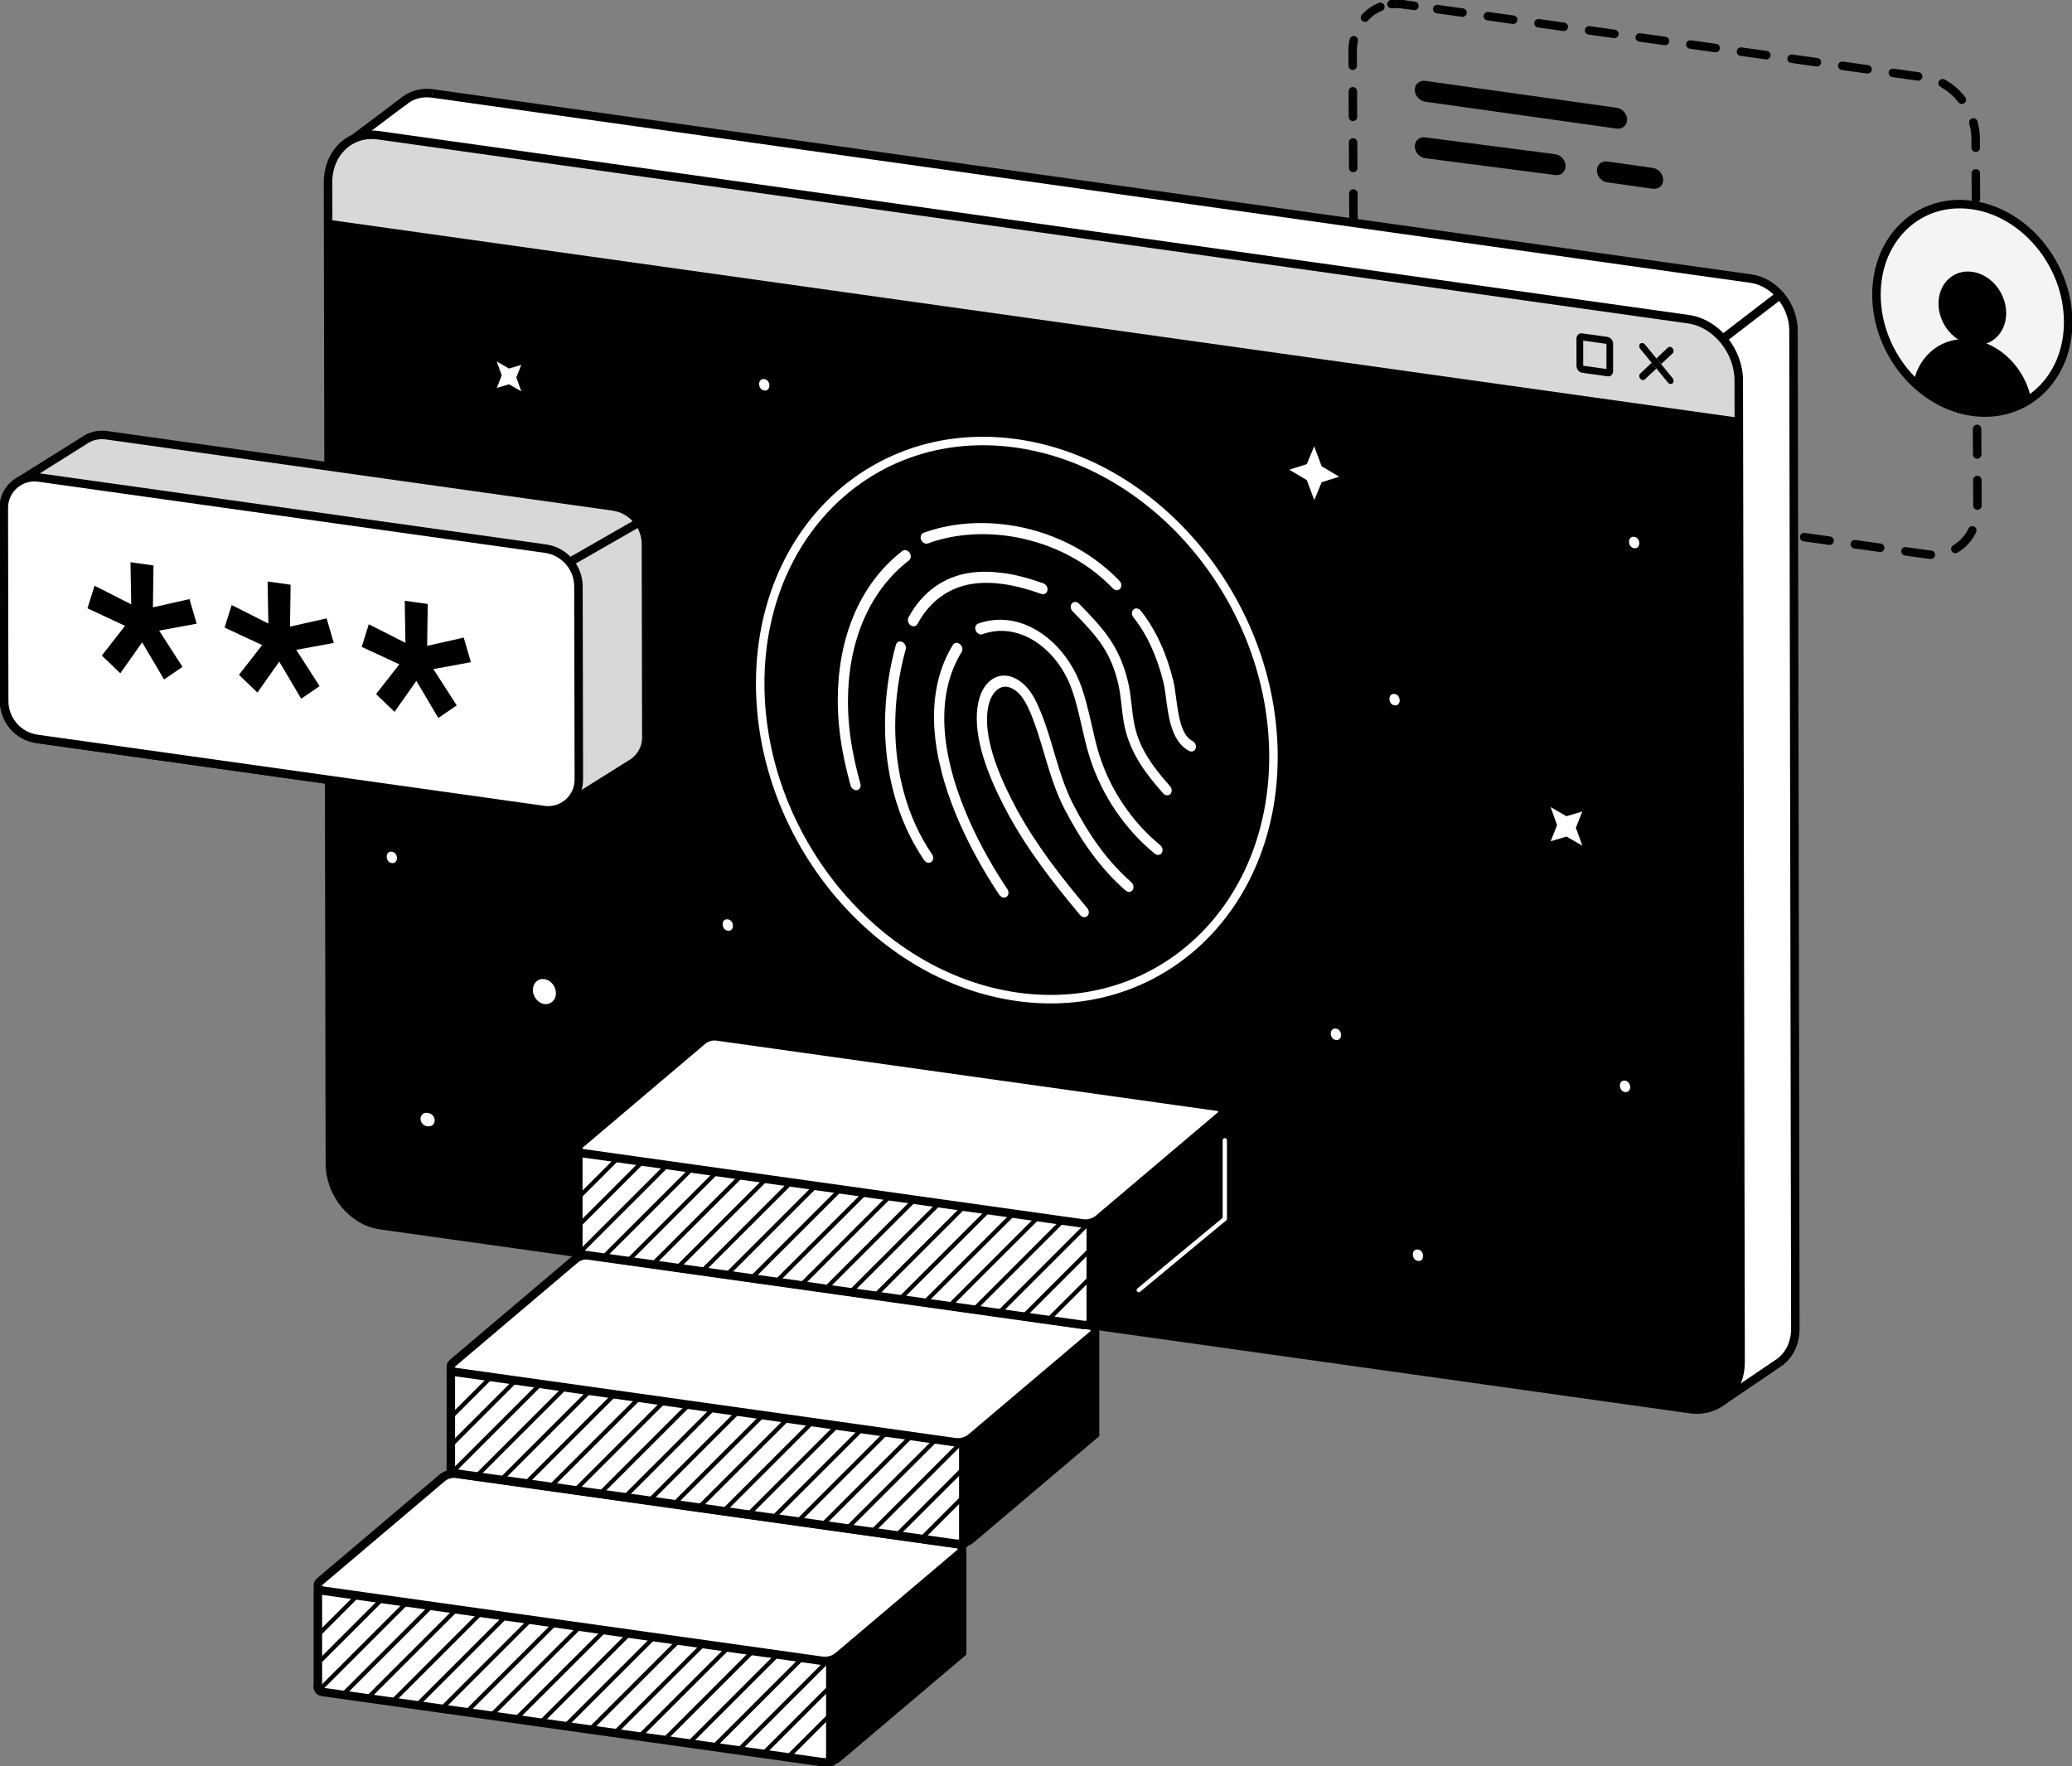 <svg xmlns="http://www.w3.org/2000/svg" width="488" height="416" viewBox="0 0 488 416" fill="none"><rect x="0" y="0" width="488" height="416" fill="#808080" stroke="none"/><g clip-path="url(#clip0_727_1436)"><path d="M145.16 381.196L74.865 374.139L75.163 398.115L132.662 398.738" fill="white"></path><path d="M330.441 1.011L333.124 1.39" stroke="#020000" stroke-width="2" stroke-linecap="round" stroke-linejoin="round"></path><path d="M338.496 2.139L453.402 18.228C459.959 19.148 465.287 25.627 465.305 32.702L465.738 119.428C465.747 126.494 460.437 131.493 453.881 130.572L330.91 113.346C324.345 112.426 319.026 105.938 319.008 98.872L318.574 12.146C318.565 7.138 321.22 3.176 325.094 1.615" stroke="#020000" stroke-width="2" stroke-linecap="round" stroke-linejoin="round" stroke-dasharray="6.02 6.02"></path><path d="M327.73 0.966C328.597 0.866 329.51 0.884 330.44 1.011" stroke="#020000" stroke-width="2" stroke-linecap="round" stroke-linejoin="round"></path><path d="M78.929 39.984C79.886 38.125 80.59 36.077 81.809 34.371C82.947 32.792 84.483 31.439 85.973 30.202C89.151 27.576 92.574 25.203 96.222 23.272C96.954 22.884 97.46 22.388 97.776 21.828L411.014 65.701C417.859 66.658 422.14 73.371 422.158 80.753L422.6 317.922C422.546 317.949 422.492 317.976 422.438 318.012C420.469 319.348 418.717 320.963 416.947 322.542C415.448 323.877 413.877 325.06 412.242 326.233C410.716 327.333 409.208 328.461 407.646 329.517C407.239 329.788 406.824 330.059 406.408 330.311C405.993 330.528 405.568 330.735 405.135 330.925C403.473 331.638 401.712 331.954 399.915 331.963C399.708 331.963 399.545 332.017 399.4 332.098L88.248 288.405C87.02 288.234 85.837 287.873 84.717 287.359C83.706 286.303 82.496 285.473 81.376 284.534C80.726 283.993 80.166 283.406 79.669 282.766C79.832 282.522 79.895 282.215 79.796 281.926C79.281 280.474 78.54 279.111 77.809 277.757C77.99 277.586 78.107 277.342 78.107 277.027V183.713C78.107 183.09 77.673 182.756 77.195 182.702V94.433C77.195 94.045 77.15 93.693 77.068 93.368V41.635C77.854 41.319 78.522 40.778 78.929 40.002V39.984Z" fill="white"></path><path d="M409.586 99.423L77.32 52.761V273.219C77.32 280.726 82.838 287.097 90.279 288.162L397.548 332.414C403.915 333.334 409.613 328.398 409.613 321.964L409.586 99.423Z" fill="#020000"></path><path d="M77.304 41.563L77.331 52.761L409.597 99.423L409.57 88.224C409.561 82.224 405.036 76.728 399.474 75.943L87.355 32.115C81.792 31.339 77.286 35.562 77.295 41.563H77.304Z" fill="#D8D8D8"></path><path d="M94.76 24.138C96.566 22.469 99.049 21.63 101.795 22.009" stroke="#020000" stroke-width="2" stroke-miterlimit="10"></path><path d="M101.793 22.009L412.358 65.62C417.894 66.396 422.391 71.865 422.409 77.838L422.843 312.977C422.843 316.415 421.371 319.266 419.059 320.918" stroke="#020000" stroke-width="2" stroke-miterlimit="10"></path><path d="M405.488 330.131L419.052 320.918" stroke="#020000" stroke-width="2" stroke-miterlimit="10"></path><path d="M83.57 32.503L95.437 23.57" stroke="#020000" stroke-width="2" stroke-miterlimit="10"></path><path d="M89.115 31.854L397.612 75.176C404.169 76.097 409.497 82.576 409.515 89.65L409.948 320.764C409.957 327.83 404.647 332.829 398.091 331.908L89.594 288.586C83.028 287.665 77.709 281.177 77.691 274.112L77.258 42.998C77.249 35.923 82.55 30.933 89.115 31.854Z" stroke="#020000" stroke-width="2" stroke-miterlimit="10"></path><path d="M409.586 99.423L77.32 52.761" stroke="#020000" stroke-width="2" stroke-miterlimit="10"></path><path d="M372.868 80.229L378.35 80.996V86.916L372.877 86.149V80.229M378.612 88.639C379.343 88.739 379.921 88.188 379.921 87.403V80.951C379.912 80.175 379.316 79.453 378.594 79.354L372.606 78.515C371.884 78.416 371.297 78.966 371.297 79.751V86.203C371.306 86.988 371.902 87.701 372.624 87.8L378.612 88.639Z" fill="#020000"></path><path d="M391.226 85.77L393.926 83.225C394.233 82.936 394.233 82.404 393.926 82.034C393.773 81.845 393.574 81.736 393.376 81.709C393.177 81.682 392.978 81.736 392.825 81.881L390.124 84.416L391.235 85.761M386.864 89.515C387.063 89.542 387.262 89.488 387.415 89.343L390.115 86.799L389.005 85.454L386.305 87.99C385.997 88.278 385.997 88.811 386.305 89.181C386.458 89.37 386.657 89.479 386.864 89.506" fill="#020000"></path><path d="M393.385 90.435C393.186 90.408 392.987 90.3 392.834 90.11L390.124 86.808L389.014 85.463L386.305 82.16C385.997 81.79 385.997 81.258 386.305 80.969C386.458 80.825 386.657 80.771 386.855 80.798C387.054 80.825 387.253 80.933 387.406 81.123L390.115 84.425L391.226 85.77L393.935 89.073C394.242 89.443 394.242 89.984 393.935 90.264C393.782 90.408 393.583 90.462 393.385 90.435Z" fill="#020000"></path><path d="M419.07 69.591L405.75 79.823" stroke="#020000" stroke-width="2" stroke-miterlimit="10"></path><path d="M74.884 397.041C74.721 397.682 75.118 398.413 75.877 398.521L193.583 415.053C195.037 415.26 196.518 414.809 197.611 413.825L226.157 389.651L226.59 389.281C226.59 388.956 226.59 388.64 226.59 388.64V364.953" fill="white"></path><path d="M74.884 397.041C74.721 397.682 75.118 398.413 75.877 398.521L193.583 415.053C195.037 415.26 196.518 414.809 197.611 413.825L226.157 389.651L226.59 389.281C226.59 388.956 226.59 388.64 226.59 388.64V364.953" stroke="#020000" stroke-width="2" stroke-miterlimit="10"></path><path d="M195.562 414.484V391.447L226.303 365.874L226.592 388.64L197.612 413.825" fill="#020000"></path><path d="M195.562 414.484V391.447L226.303 365.874L226.592 388.64L197.612 413.825" stroke="#020000" stroke-width="1.35" stroke-linecap="round" stroke-linejoin="round"></path><path d="M185.941 413.491L206.378 393.071" stroke="#020000" stroke-miterlimit="10"></path><path d="M180.215 412.58L200.778 392.033" stroke="#020000" stroke-miterlimit="10"></path><path d="M173.922 412.237L195.171 391.004" stroke="#020000" stroke-miterlimit="10"></path><path d="M168.242 411.272L189.564 389.967" stroke="#020000" stroke-miterlimit="10"></path><path d="M162.391 410.487L183.956 388.938" stroke="#020000" stroke-miterlimit="10"></path><path d="M156.484 409.747L178.348 387.9" stroke="#020000" stroke-miterlimit="10"></path><path d="M150.73 408.862L172.747 386.863" stroke="#020000" stroke-miterlimit="10"></path><path d="M144.879 408.077L167.14 385.834" stroke="#020000" stroke-miterlimit="10"></path><path d="M139.152 407.157L161.53 384.796" stroke="#020000" stroke-miterlimit="10"></path><path d="M133.203 406.462L155.924 383.767" stroke="#020000" stroke-miterlimit="10"></path><path d="M127.359 405.668L150.315 382.73" stroke="#020000" stroke-miterlimit="10"></path><path d="M121.391 405L144.717 381.701" stroke="#020000" stroke-miterlimit="10"></path><path d="M115.609 404.134L139.107 380.663" stroke="#020000" stroke-miterlimit="10"></path><path d="M109.867 403.25L133.5 379.635" stroke="#020000" stroke-miterlimit="10"></path><path d="M104.242 402.23L127.894 378.597" stroke="#020000" stroke-miterlimit="10"></path><path d="M98.191 401.643L122.285 377.559" stroke="#020000" stroke-miterlimit="10"></path><path d="M92.574 400.624L116.686 376.53" stroke="#020000" stroke-miterlimit="10"></path><path d="M86.641 399.911L111.078 375.493" stroke="#020000" stroke-miterlimit="10"></path><path d="M80.861 399.054L105.47 374.464" stroke="#020000" stroke-miterlimit="10"></path><path d="M75.162 398.115L99.861 373.426" stroke="#020000" stroke-miterlimit="10"></path><path d="M75.1 391.537L94.254 372.398" stroke="#020000" stroke-miterlimit="10"></path><path d="M75.244 384.76L88.646 371.36" stroke="#020000" stroke-miterlimit="10"></path><path d="M105.652 347.294C106.257 347.113 106.907 347.059 107.549 347.149L225.525 363.717C226.528 363.861 226.907 365.107 226.158 365.783L197.612 389.958C196.519 390.941 195.038 391.392 193.584 391.185L75.878 374.654C74.876 374.509 74.496 373.264 75.246 372.587L103.99 348.232C104.478 347.799 105.047 347.483 105.652 347.294Z" fill="white" stroke="#020000" stroke-width="2" stroke-miterlimit="10"></path><path d="M195.559 391.447V415.901" stroke="#020000" stroke-width="2" stroke-miterlimit="10"></path><path d="M74.865 374.139V397.727" stroke="#020000" stroke-width="2" stroke-miterlimit="10"></path><path d="M257.908 313.473V337.16C257.908 337.16 257.908 337.485 257.908 337.801L257.474 338.171L228.928 362.345C227.835 363.329 226.354 363.78 224.9 363.572L107.194 347.041C106.481 346.942 106.084 346.283 106.183 345.67C106.183 342.051 106.183 322.659 106.183 322.659" fill="white"></path><path d="M257.908 313.473V337.16C257.908 337.16 257.908 337.485 257.908 337.801L257.474 338.171L228.928 362.345C227.835 363.329 226.354 363.78 224.9 363.572L107.194 347.041C106.481 346.942 106.084 346.283 106.183 345.67C106.183 342.051 106.183 322.659 106.183 322.659" stroke="#020000" stroke-width="2" stroke-miterlimit="10"></path><path d="M216.965 362.472L237.401 342.051" stroke="#020000" stroke-miterlimit="10"></path><path d="M211.238 361.56L231.801 341.013" stroke="#020000" stroke-miterlimit="10"></path><path d="M204.945 361.217L226.195 339.985" stroke="#020000" stroke-miterlimit="10"></path><path d="M199.262 360.252L220.583 338.947" stroke="#020000" stroke-miterlimit="10"></path><path d="M193.41 359.467L214.975 337.918" stroke="#020000" stroke-miterlimit="10"></path><path d="M187.504 358.727L209.367 336.88" stroke="#020000" stroke-miterlimit="10"></path><path d="M181.754 357.842L203.771 335.843" stroke="#020000" stroke-miterlimit="10"></path><path d="M175.902 357.057L198.163 334.814" stroke="#020000" stroke-miterlimit="10"></path><path d="M170.176 356.137L192.554 333.776" stroke="#020000" stroke-miterlimit="10"></path><path d="M164.223 355.442L186.944 332.748" stroke="#020000" stroke-miterlimit="10"></path><path d="M158.383 354.648L181.339 331.71" stroke="#020000" stroke-miterlimit="10"></path><path d="M152.414 353.98L175.731 330.681" stroke="#020000" stroke-miterlimit="10"></path><path d="M146.633 353.114L170.131 329.643" stroke="#020000" stroke-miterlimit="10"></path><path d="M140.891 352.23L164.524 328.615" stroke="#020000" stroke-miterlimit="10"></path><path d="M135.262 351.21L158.913 327.577" stroke="#020000" stroke-miterlimit="10"></path><path d="M129.211 350.624L153.305 326.539" stroke="#020000" stroke-miterlimit="10"></path><path d="M123.594 349.604L147.697 325.511" stroke="#020000" stroke-miterlimit="10"></path><path d="M117.664 348.891L142.101 324.473" stroke="#020000" stroke-miterlimit="10"></path><path d="M111.883 348.034L136.491 323.444" stroke="#020000" stroke-miterlimit="10"></path><path d="M106.184 347.095L130.883 322.406" stroke="#020000" stroke-miterlimit="10"></path><path d="M106.121 340.517L125.275 321.378" stroke="#020000" stroke-miterlimit="10"></path><path d="M106.266 333.74L119.667 320.34" stroke="#020000" stroke-miterlimit="10"></path><path d="M226.879 362.995V339.967L257.619 314.384L257.908 337.16L228.929 362.345" fill="#020000"></path><path d="M226.879 362.995V339.967L257.619 314.384L257.908 337.16L228.929 362.345" stroke="#020000" stroke-width="1.35" stroke-linecap="round" stroke-linejoin="round"></path><path d="M136.968 295.805C137.574 295.624 138.224 295.57 138.865 295.66L256.842 312.228C257.844 312.372 258.223 313.617 257.474 314.294L228.928 338.469C227.835 339.452 226.354 339.903 224.9 339.696L107.194 323.164C106.192 323.02 105.813 321.775 106.562 321.098L135.307 296.743C135.795 296.31 136.363 295.994 136.968 295.805Z" fill="white" stroke="#020000" stroke-width="2" stroke-miterlimit="10"></path><path d="M226.879 339.967V364.412" stroke="#020000" stroke-width="2" stroke-miterlimit="10"></path><path d="M287.927 261.948V285.635C287.927 285.635 287.927 285.96 287.927 286.276L287.494 286.646L258.948 310.82C257.855 311.804 256.374 312.255 254.92 312.047L137.214 295.516C136.501 295.417 136.103 294.758 136.203 294.144C136.203 290.526 136.203 271.134 136.203 271.134" fill="white"></path><path d="M287.927 261.948V285.635C287.927 285.635 287.927 285.96 287.927 286.276L287.494 286.646L258.948 310.82C257.855 311.804 256.374 312.255 254.92 312.047L137.214 295.516C136.501 295.417 136.103 294.758 136.203 294.144C136.203 290.526 136.203 271.134 136.203 271.134" stroke="#020000" stroke-width="2" stroke-miterlimit="10"></path><path d="M246.965 310.784L267.41 290.364" stroke="#020000" stroke-miterlimit="10"></path><path d="M241.238 309.873L261.801 289.326" stroke="#020000" stroke-miterlimit="10"></path><path d="M234.945 309.53L256.195 288.297" stroke="#020000" stroke-miterlimit="10"></path><path d="M229.273 308.564L250.586 287.259" stroke="#020000" stroke-miterlimit="10"></path><path d="M223.41 307.779L244.975 286.231" stroke="#020000" stroke-miterlimit="10"></path><path d="M217.504 307.039L239.376 285.193" stroke="#020000" stroke-miterlimit="10"></path><path d="M211.754 306.155L233.771 284.155" stroke="#020000" stroke-miterlimit="10"></path><path d="M205.902 305.37L228.163 283.127" stroke="#020000" stroke-miterlimit="10"></path><path d="M200.176 304.449L222.554 282.089" stroke="#020000" stroke-miterlimit="10"></path><path d="M194.234 303.755L216.947 281.06" stroke="#020000" stroke-miterlimit="10"></path><path d="M188.391 302.961L211.347 280.022" stroke="#020000" stroke-miterlimit="10"></path><path d="M182.414 302.293L205.74 278.994" stroke="#020000" stroke-miterlimit="10"></path><path d="M176.641 301.427L200.129 277.956" stroke="#020000" stroke-miterlimit="10"></path><path d="M170.891 300.542L194.524 276.927" stroke="#020000" stroke-miterlimit="10"></path><path d="M165.262 299.523L188.913 275.89" stroke="#020000" stroke-miterlimit="10"></path><path d="M159.211 298.936L183.305 274.852" stroke="#020000" stroke-miterlimit="10"></path><path d="M153.594 297.916L177.706 273.823" stroke="#020000" stroke-miterlimit="10"></path><path d="M147.664 297.203L172.101 272.785" stroke="#020000" stroke-miterlimit="10"></path><path d="M141.883 296.346L166.491 271.757" stroke="#020000" stroke-miterlimit="10"></path><path d="M136.184 295.408L160.883 270.719" stroke="#020000" stroke-miterlimit="10"></path><path d="M136.121 288.829L155.275 269.69" stroke="#020000" stroke-miterlimit="10"></path><path d="M136.266 282.053L149.676 268.653" stroke="#020000" stroke-miterlimit="10"></path><path d="M256.898 311.461V288.432L287.639 262.859L287.928 285.626L258.948 310.811" fill="#020000"></path><path d="M256.898 311.461V288.432L287.639 262.859L287.928 285.626L258.948 310.811" stroke="#020000" stroke-width="1.35" stroke-linecap="round" stroke-linejoin="round"></path><path d="M166.988 244.271C167.593 244.09 168.243 244.036 168.884 244.126L286.861 260.694C287.864 260.838 288.243 262.083 287.493 262.76L258.947 286.935C257.855 287.918 256.374 288.369 254.92 288.162L137.214 271.63C136.211 271.486 135.832 270.241 136.582 269.564L165.326 245.209C165.814 244.776 166.383 244.46 166.988 244.271Z" fill="white" stroke="#020000" stroke-width="2" stroke-miterlimit="10"></path><path d="M256.898 288.432V312.887" stroke="#020000" stroke-width="2" stroke-miterlimit="10"></path><path d="M268.211 303.872C275.246 298.034 288.313 287.178 288.467 287.088C288.467 283.921 288.467 280.753 288.467 277.586V268.589" stroke="white" stroke-width="1.01" stroke-linecap="round" stroke-linejoin="round"></path><path d="M152.231 173.688C152.231 176.413 150.732 178.75 148.556 179.986L148.43 180.058L133.267 189.56L133.204 189.605C131.777 190.598 129.98 191.076 128.101 190.814L8.761 174.048C4.309 173.426 0.995 169.627 0.986 165.133L0.904 119.636C0.904 117.1 2.187 114.907 4.11 113.617L19.769 103.808C21.223 102.762 23.075 102.238 25.016 102.509L144.357 119.275C148.809 119.897 152.123 123.696 152.132 128.19L152.222 173.688H152.231Z" fill="#D8D8D8" stroke="#020000" stroke-width="2" stroke-miterlimit="10"></path><path d="M128.101 190.805L8.76 174.048C4.308 173.426 0.994 169.618 0.985 165.133L0.895 119.636C0.895 115.241 4.769 111.866 9.121 112.471L128.462 129.228C132.914 129.851 136.228 133.659 136.237 138.143L136.328 183.641C136.328 188.035 132.454 191.41 128.101 190.805Z" fill="white" stroke="#020000" stroke-width="2" stroke-miterlimit="10"></path><path d="M95.32 141.5L100.738 142.267L100.603 152.13L109.218 150.181L110.907 155.974L102.075 157.607L107.566 166.153L103.231 169.113L98.065 160.369L92.927 167.669L88.574 163.482L94.047 156.479L85.188 152.365L86.858 147.041L95.492 151.417L95.32 141.5Z" fill="#020000"></path><path d="M63.025 136.97L68.443 137.728L68.308 147.6L76.923 145.651L78.612 151.435L69.78 153.068L75.271 161.614L70.936 164.574L65.77 155.839L60.632 163.13L56.279 158.952L61.743 151.94L52.893 147.826L54.563 142.511L63.206 146.878L63.025 136.97Z" fill="#020000"></path><path d="M30.732 132.431L36.15 133.189L36.015 143.061L44.63 141.112L46.319 146.905L37.487 148.539L42.978 157.084L38.643 160.044L33.477 151.3L28.339 158.591L23.986 154.413L29.45 147.411L20.6 143.287L22.27 137.972L30.904 142.348L30.732 132.431Z" fill="#020000"></path><path d="M133.602 132.729L150.164 123.236" stroke="#020000" stroke-width="2" stroke-miterlimit="10"></path><path d="M239.359 104.431C272.745 109.123 299.856 142.105 299.928 178.1C299.991 214.095 272.989 239.479 239.603 234.796C206.225 230.112 179.106 197.122 179.043 161.127C178.98 125.131 205.982 99.748 239.359 104.431Z" fill="#020000" stroke="white" stroke-width="2" stroke-miterlimit="10"></path><path d="M464.477 48.277C476.948 50.027 487.072 62.345 487.099 75.799C487.126 89.244 477.039 98.728 464.567 96.977C452.096 95.227 441.972 82.909 441.945 69.464C441.918 56.019 452.006 46.535 464.477 48.286" fill="#F4F4F4"></path><path d="M464.477 48.277C476.948 50.027 487.072 62.345 487.099 75.799C487.126 89.244 477.039 98.728 464.567 96.977C452.096 95.227 441.972 82.909 441.945 69.464C441.918 56.019 452.006 46.535 464.477 48.286" stroke="#020000" stroke-width="2" stroke-linecap="round" stroke-linejoin="round"></path><path d="M464.511 64.023C468.918 64.645 472.494 68.995 472.503 73.741C472.503 78.488 468.945 81.836 464.547 81.222C460.149 80.608 456.564 76.25 456.555 71.504C456.555 66.757 460.113 63.409 464.511 64.023Z" fill="#020000"></path><path d="M478.346 93.846C474.535 96.49 469.758 97.708 464.565 96.977C459.345 96.246 454.532 93.657 450.703 89.903C452.13 83.316 457.765 79.047 464.493 79.995C471.248 80.942 476.91 86.826 478.346 93.846Z" fill="#020000"></path><path d="M267.807 143.332C268.123 143.377 268.439 143.557 268.674 143.846C272.53 148.701 274.887 154.503 276.323 160.287C276.612 161.478 276.793 162.841 276.982 164.285C277.271 166.451 277.578 168.797 278.184 170.692C278.482 171.648 278.861 172.469 279.294 173.11C279.737 173.751 280.224 174.211 280.848 174.527C281.48 174.843 281.823 175.628 281.606 176.277C281.435 176.792 280.974 177.071 280.468 176.999C280.342 176.981 280.206 176.936 280.08 176.873C278.626 176.142 277.551 174.861 276.829 173.462C275.736 171.35 275.267 168.896 274.914 166.568C274.743 165.404 274.607 164.276 274.463 163.256C274.318 162.236 274.174 161.325 274.002 160.639C272.63 155.144 270.426 149.775 266.94 145.398C266.48 144.812 266.489 143.991 266.967 143.557C267.202 143.35 267.5 143.269 267.807 143.314" fill="white"></path><path d="M253.383 141.807C253.654 141.843 253.924 141.978 254.141 142.204C256.986 145.119 259.28 147.51 261.158 150.226C263.045 152.942 264.463 155.947 265.502 159.908C266.026 161.912 266.26 163.843 266.477 165.711C266.685 167.569 266.874 169.374 267.272 171.116C267.904 173.904 269.006 176.313 270.442 178.578C271.868 180.852 273.638 182.991 275.571 185.184C276.068 185.734 276.095 186.564 275.643 187.024C275.408 187.268 275.083 187.367 274.758 187.322C274.469 187.277 274.171 187.124 273.936 186.862C271.968 184.624 270.089 182.368 268.518 179.86C266.938 177.351 265.655 174.59 264.933 171.414C264.49 169.428 264.292 167.524 264.084 165.674C263.876 163.825 263.651 162.038 263.19 160.296C262.215 156.624 260.986 154.043 259.307 151.607C257.627 149.179 255.46 146.896 252.624 143.991C252.109 143.467 252.028 142.637 252.452 142.141C252.687 141.861 253.03 141.744 253.383 141.789" fill="white"></path><path d="M237.651 146.138C237.651 146.138 237.688 146.138 237.697 146.138C237.706 146.138 237.715 146.138 237.724 146.138C241.471 146.662 245.02 148.557 247.983 151.336C250.945 154.124 253.329 157.806 254.765 161.948C256.652 167.434 257.356 172.957 259 178.082C261.61 186.221 266.739 193.729 273.241 199.062C273.81 199.522 273.973 200.352 273.621 200.903C273.395 201.264 272.998 201.426 272.6 201.372C272.383 201.345 272.158 201.246 271.959 201.074C265.005 195.38 259.542 187.385 256.733 178.651C254.981 173.164 254.277 167.66 252.516 162.588C251.234 158.898 249.129 155.658 246.538 153.222C243.946 150.785 240.893 149.179 237.688 148.728C235.638 148.439 233.533 148.62 231.411 149.387C231.249 149.45 231.068 149.459 230.896 149.441C230.445 149.378 230.011 149.035 229.804 148.53C229.524 147.844 229.786 147.104 230.382 146.887C232.793 146.021 235.249 145.795 237.633 146.129" fill="white"></path><path d="M225.462 151.444C225.679 151.471 225.896 151.571 226.085 151.724C226.654 152.175 226.844 153.005 226.492 153.565C223.584 158.302 222.383 163.617 222.392 169.239C222.401 175.429 223.909 181.998 226.284 188.36C228.65 194.74 231.874 200.921 235.279 206.371C235.631 206.931 235.974 207.481 236.326 208.032C236.633 208.501 236.94 208.97 237.256 209.43C237.672 210.053 237.581 210.856 237.067 211.235C236.85 211.388 236.579 211.452 236.317 211.406C235.965 211.352 235.613 211.136 235.369 210.784C235.044 210.306 234.728 209.818 234.412 209.34C234.05 208.772 233.689 208.212 233.328 207.635C229.842 202.04 226.519 195.669 224.053 189.055C221.597 182.431 219.99 175.537 219.981 168.887C219.963 162.868 221.272 157.039 224.424 151.904C224.65 151.534 225.047 151.372 225.453 151.426" fill="white"></path><path d="M237.19 159.168C238.969 159.43 240.586 160.522 241.814 161.876C243.169 163.391 244.045 165.169 244.767 166.857C246.42 170.71 247.503 174.626 248.632 178.434C249.779 182.251 250.962 185.96 252.759 189.452C256.372 196.481 260.67 202.726 266.441 207.797C266.992 208.284 267.127 209.114 266.757 209.647C266.522 209.981 266.143 210.125 265.764 210.071C265.529 210.035 265.285 209.927 265.077 209.746C258.945 204.35 254.421 197.736 250.682 190.481C248.741 186.691 247.494 182.783 246.348 178.939C245.201 175.077 244.135 171.287 242.6 167.687C241.932 166.117 241.173 164.673 240.189 163.572C239.331 162.615 238.22 161.912 237.208 161.776H237.19C237.064 161.758 236.956 161.74 236.829 161.74C235.98 161.731 235.213 162.101 234.535 162.769C233.867 163.428 233.325 164.393 233.018 165.404C232.63 166.685 232.458 168.075 232.458 169.564C232.458 172.92 233.389 176.71 234.752 180.41C236.107 184.092 237.868 187.674 239.466 190.616C244 198.99 249.942 206.579 256.083 213.924C256.561 214.493 256.57 215.323 256.101 215.756C255.866 215.981 255.55 216.072 255.243 216.027C254.936 215.981 254.629 215.819 254.394 215.539C248.208 208.149 242.139 200.407 237.425 191.717C235.782 188.685 233.957 184.985 232.522 181.087C231.095 177.189 230.056 173.092 230.047 169.23C230.038 167.524 230.246 165.864 230.706 164.312C231.113 162.967 231.808 161.704 232.774 160.739C233.732 159.773 235.014 159.114 236.531 159.132C236.748 159.132 236.965 159.15 237.172 159.186" fill="white"></path><path d="M236.296 134.967C239.484 135.418 242.663 136.302 245.742 137.412C246.393 137.647 246.826 138.387 246.691 139.073C246.573 139.677 246.076 140.029 245.508 139.957C245.426 139.948 245.354 139.93 245.273 139.903C242.302 138.838 239.285 137.99 236.296 137.575C233.921 137.241 231.582 137.178 229.316 137.485C223.518 138.252 218.912 141.69 216.095 146.968C215.878 147.375 215.462 147.564 215.038 147.51C214.848 147.483 214.65 147.402 214.46 147.275C213.873 146.86 213.656 146.039 213.963 145.452C217.061 139.614 222.244 135.743 228.719 134.886C231.212 134.552 233.75 134.624 236.287 134.985" fill="white"></path><path d="M212.158 151.11C212.267 151.128 212.384 151.155 212.492 151.21C213.134 151.498 213.504 152.274 213.314 152.942C211.734 158.6 210.831 164.808 210.84 171.098C210.867 181.583 213.413 192.276 219.518 201.237C219.943 201.85 219.861 202.653 219.338 203.032C219.121 203.195 218.85 203.258 218.588 203.213C218.236 203.168 217.893 202.951 217.649 202.599C211.12 192.998 208.456 181.673 208.438 170.755C208.429 164.195 209.368 157.761 211.002 151.877C211.156 151.336 211.634 151.029 212.158 151.101" fill="white"></path><path d="M237.436 123.642C246.91 124.969 256.437 129.291 263.662 136.817C264.176 137.349 264.24 138.179 263.815 138.676C263.58 138.946 263.237 139.055 262.885 139.01C262.614 138.973 262.334 138.829 262.108 138.594C255.426 131.628 246.44 127.513 237.427 126.241C230.826 125.312 224.225 125.916 218.553 128.001C218.391 128.064 218.219 128.073 218.048 128.055C217.596 127.992 217.154 127.649 216.946 127.152C216.666 126.467 216.919 125.718 217.524 125.501C223.547 123.299 230.483 122.677 237.427 123.651" fill="white"></path><path d="M213.306 129.598C213.649 129.643 213.992 129.851 214.227 130.184C214.651 130.789 214.597 131.61 214.083 131.998C209.161 135.797 205.576 140.769 203.201 146.472C200.835 152.175 199.697 158.609 199.715 165.314C199.715 169.085 200.094 172.957 200.816 176.819C201.25 179.111 201.774 181.403 202.388 183.668C202.469 183.984 202.559 184.29 202.641 184.597C202.839 185.31 202.487 185.996 201.846 186.113C201.729 186.131 201.611 186.14 201.494 186.113C200.979 186.041 200.5 185.617 200.338 185.03C200.248 184.714 200.166 184.39 200.076 184.074C199.453 181.728 198.902 179.363 198.459 176.99C197.71 172.957 197.313 168.914 197.313 164.962C197.304 157.932 198.496 151.155 200.997 145.128C203.499 139.091 207.319 133.803 212.529 129.769C212.755 129.598 213.026 129.535 213.306 129.571" fill="white"></path><path d="M365.203 190.102L368.933 192.258L372.662 191.148L371.154 194.965L372.672 199.197L368.942 197.041L365.221 198.151L366.72 194.343L365.203 190.102Z" fill="white"></path><path d="M116.992 85.138L119.882 86.808L122.772 85.95L121.607 88.901L122.781 92.186L119.891 90.516L117.001 91.374L118.166 88.414L116.992 85.138Z" fill="white"></path><path d="M171.413 216.541C173.02 216.767 173.02 219.456 171.413 219.23C169.805 219.004 169.805 216.315 171.413 216.541Z" fill="white"></path><path d="M100.71 262.129C102.922 262.39 102.931 265.558 100.71 265.296C98.488 265.034 98.497 261.867 100.71 262.129Z" fill="white"></path><path d="M384.881 126.44C386.488 126.665 386.488 129.354 384.881 129.129C383.273 128.903 383.264 126.214 384.881 126.44Z" fill="white"></path><path d="M314.639 242.276C316.246 242.502 316.255 245.191 314.639 244.965C313.022 244.74 313.031 242.051 314.639 242.276Z" fill="white"></path><path d="M180.002 89.289C181.609 89.515 181.618 92.204 180.002 91.978C178.385 91.753 178.394 89.064 180.002 89.289Z" fill="white"></path><path d="M328.447 163.455C330.055 163.68 330.055 166.369 328.447 166.144C326.84 165.918 326.831 163.229 328.447 163.455Z" fill="white"></path><path d="M333.963 294.316C335.57 294.541 335.57 297.231 333.963 297.005C332.355 296.779 332.346 294.09 333.963 294.316Z" fill="white"></path><path d="M382.729 254.54C384.336 254.765 384.345 257.454 382.729 257.229C381.112 257.003 381.121 254.314 382.729 254.54Z" fill="white"></path><path d="M309.518 105.126L311.27 109.818L315.406 112.281L311.279 113.59L309.545 117.804L307.785 113.094L303.648 110.63L307.775 109.331L309.518 105.126Z" fill="white"></path><path d="M128.209 230.618C129.708 230.825 130.927 232.314 130.936 233.939C130.936 235.554 129.717 236.7 128.227 236.492C126.737 236.285 125.5 234.796 125.5 233.181C125.5 231.565 126.719 230.41 128.218 230.627" fill="white"></path><path d="M92.285 200.605C93.884 200.831 93.893 203.52 92.285 203.294C90.678 203.069 90.669 200.38 92.285 200.605Z" fill="white"></path><path d="M366.276 36.32L335.671 32.359C334.317 32.169 333.215 33.117 333.215 34.47C333.215 35.824 334.317 37.078 335.671 37.268L366.276 41.229C367.631 41.419 368.733 40.471 368.733 39.118C368.733 37.764 367.631 36.51 366.276 36.32Z" fill="#020000"></path><path d="M380.761 25.384L335.671 19.049C334.317 18.86 333.215 19.807 333.215 21.16C333.215 22.514 334.317 23.768 335.671 23.958L380.761 30.293C382.116 30.482 383.218 29.535 383.218 28.181C383.218 26.827 382.116 25.573 380.761 25.384Z" fill="#020000"></path><path d="M389.259 39.551L378.558 38.044C377.203 37.854 376.102 38.802 376.102 40.155C376.102 41.509 377.203 42.763 378.558 42.953L389.259 44.46C390.614 44.649 391.716 43.702 391.716 42.348C391.716 40.995 390.614 39.74 389.259 39.551Z" fill="#020000"></path></g><defs><clipPath id="clip0_727_1436"><rect width="488" height="416" fill="white"></rect></clipPath></defs></svg>